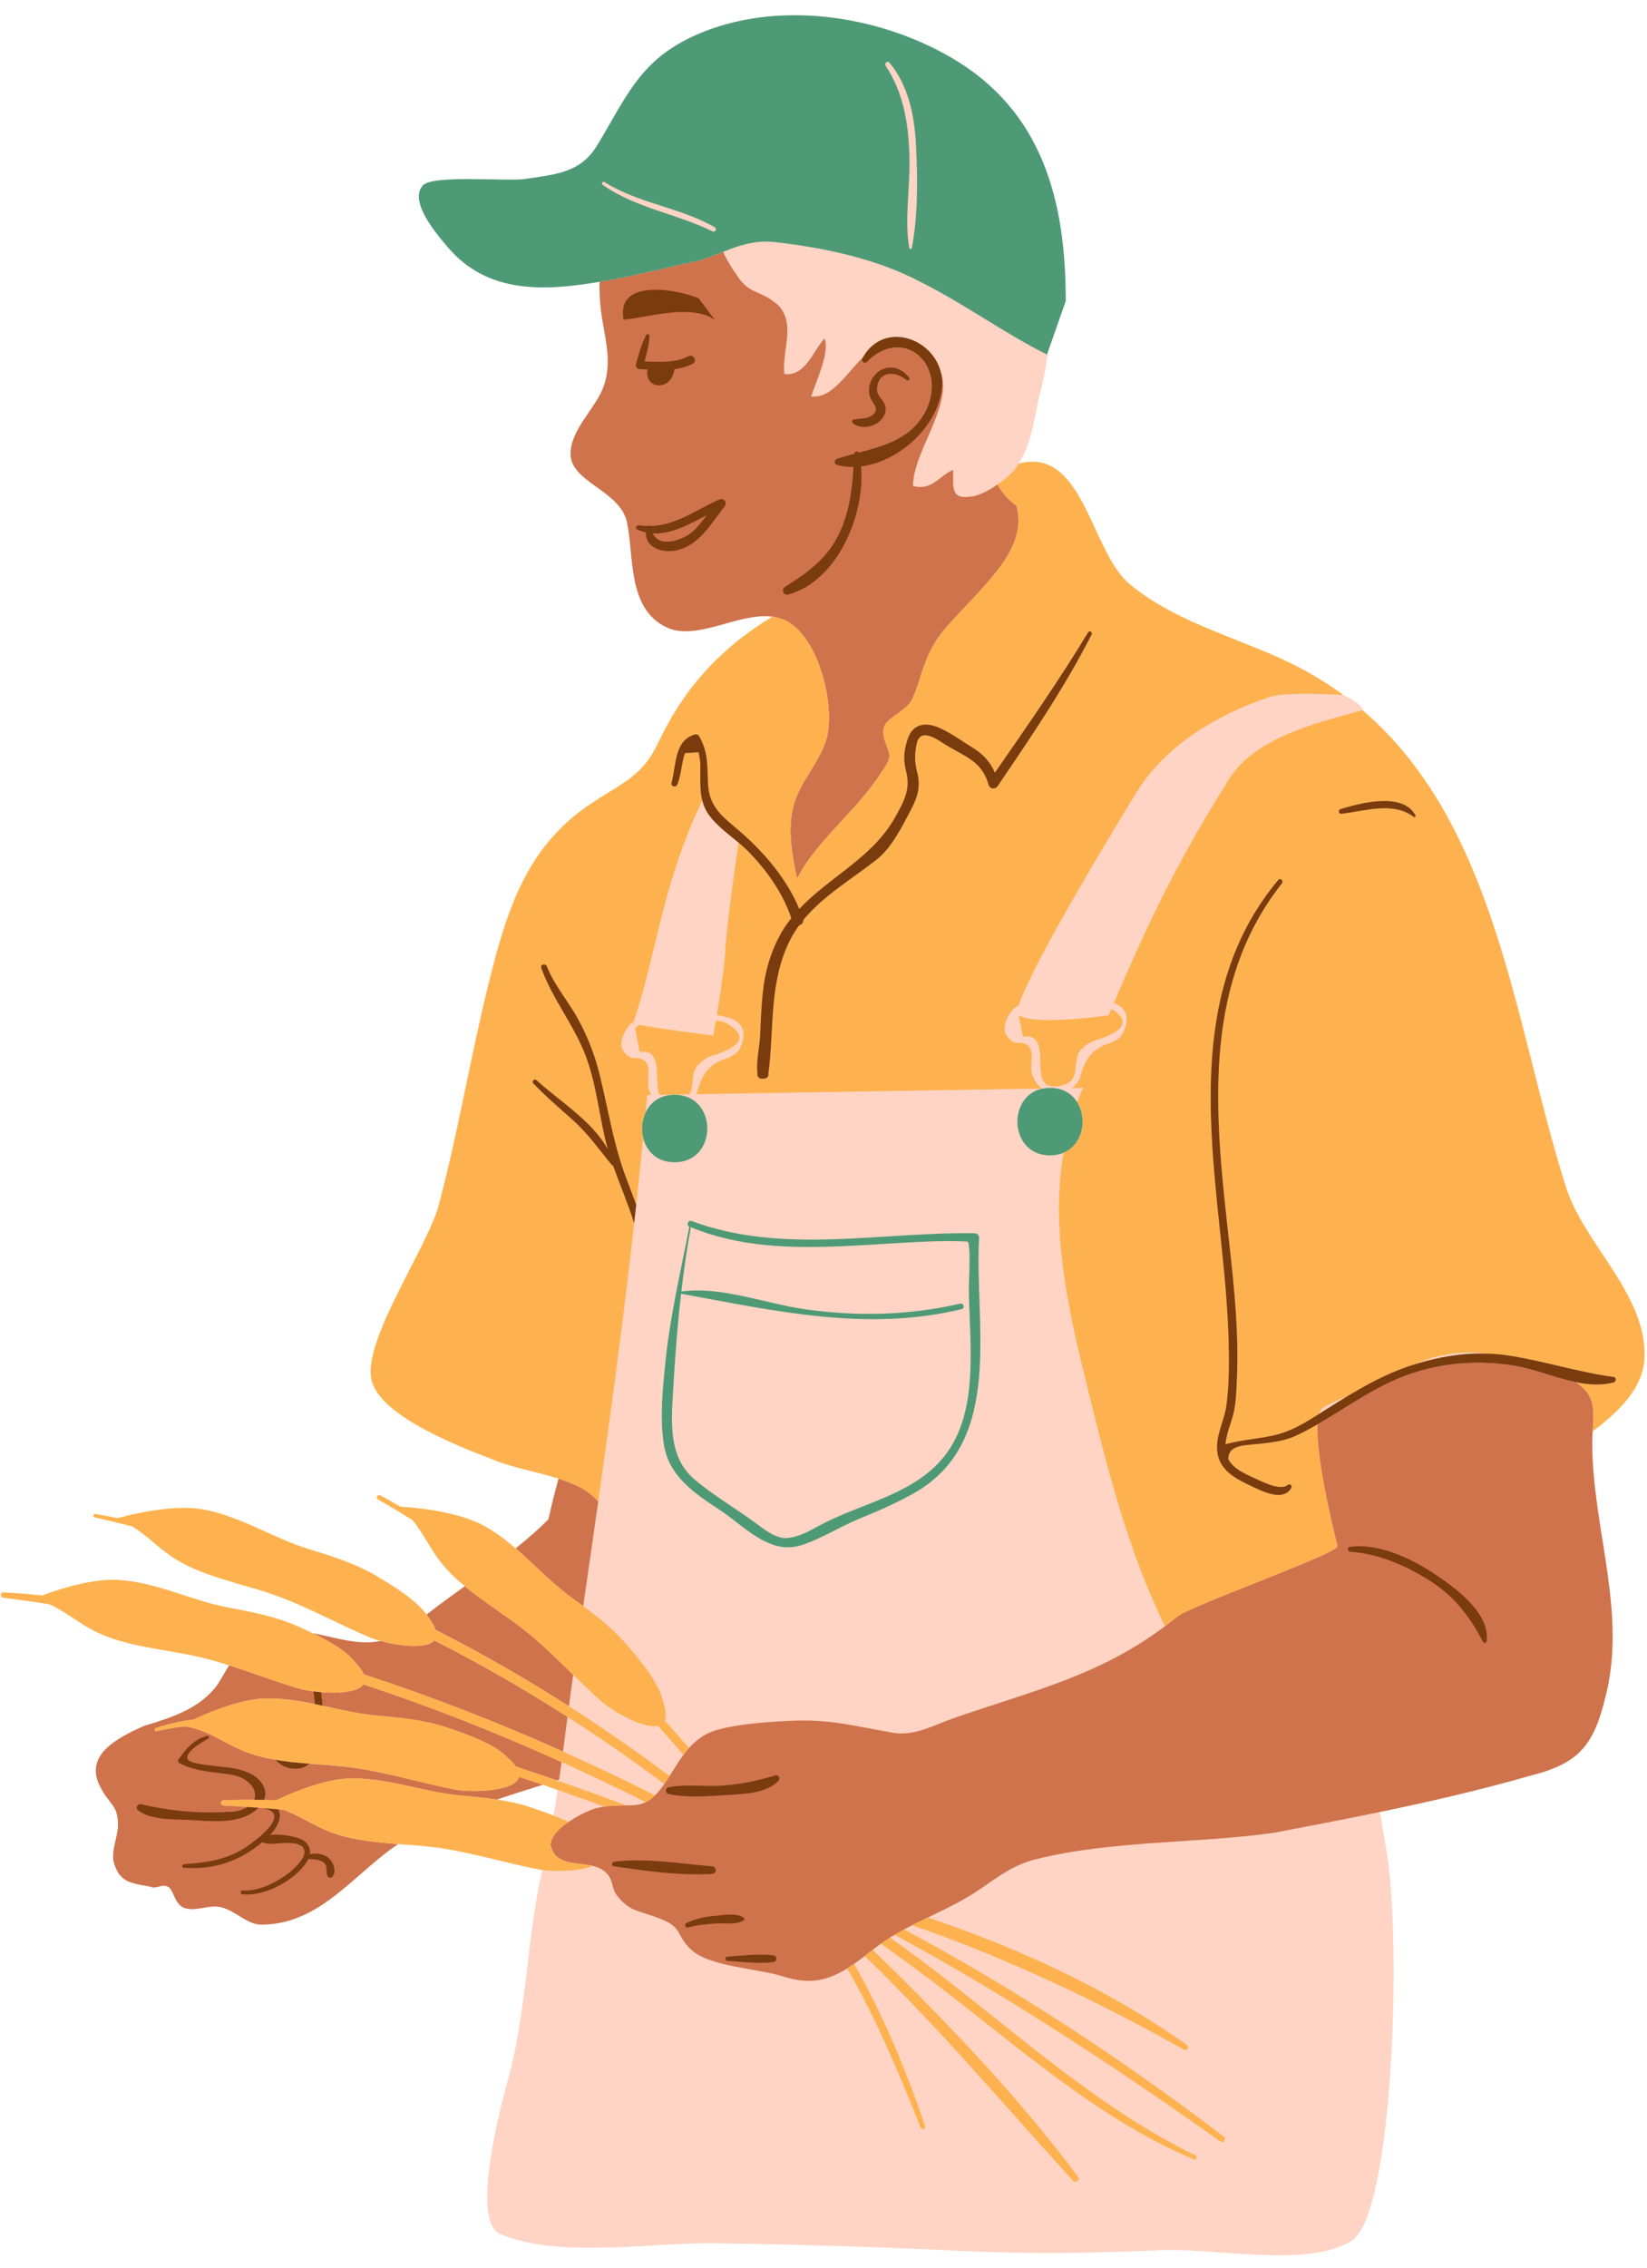 <?xml version="1.0" encoding="UTF-8"?><svg xmlns="http://www.w3.org/2000/svg" xmlns:xlink="http://www.w3.org/1999/xlink" height="506.3" preserveAspectRatio="xMidYMid meet" version="1.0" viewBox="-0.2 -3.4 367.8 506.3" width="367.8" zoomAndPan="magnify"><g id="change1_1"><path d="M357.387,276.668c-3.202-4.824-6.513-9.813-8.182-15.062c-2.749-8.646-5.011-17.577-7.405-27.03 c-7.445-29.396-15.145-59.792-37.932-79.236l-0.104-0.09v-0.054c0.097-0.027,0.202-0.056,0.298-0.083c0.001,0,0.001,0,0.002-0.001 c0-1.443-4.269-3.384-4.269-3.384s-0.004,0-0.005,0c-0.012-0.001-0.216-0.014-0.57-0.034c-2.902-2.101-5.994-4.026-9.205-5.716 c-4.503-2.368-9.439-4.331-14.214-6.229c-8.372-3.328-17.029-6.77-23.965-12.583c-3.226-2.703-5.504-7.626-7.707-12.387 c-3.374-7.291-6.862-14.829-13.794-14.829c-0.772,0-1.589,0.094-2.425,0.278c-0.119,0.026-0.234,0.058-0.35,0.089l-0.499,0.132 c0.085-0.126,0.177-0.249,0.258-0.377c2.865-4.518,3.457-10.083,4.495-14.751c0.903-3.251,1.583-6.667,2.001-10.163l-0.206,0.588 c-0.054-0.027-0.108-0.058-0.162-0.085c0.026-0.201,0.06-0.4,0.084-0.602l3.968-11.334c-0.01-27.145-7.872-43.813-25.49-54.045 c-10.417-6.049-22.753-9.38-34.736-9.38l0,0c-7.924,0-15.246,1.448-21.758,4.304c-10.556,4.628-14.307,11.146-19.057,19.399 c-0.979,1.701-1.991,3.46-3.119,5.306c-3.475,5.684-8.667,6.436-14.679,7.306l-1.604,0.235c-0.644,0.097-1.667,0.143-3.22,0.143 c-1.207,0-2.614-0.026-4.112-0.055c-1.699-0.032-3.515-0.066-5.287-0.066c-2.188,0-8.843,0-10.018,1.339 c-2.949,3.363,3.181,10.537,5.488,13.237l0.157,0.185c5.137,6.019,11.843,8.822,21.105,8.822c3.506,0,7.353-0.383,12.472-1.241 l0.357-0.06l-0.007,0.361c-0.039,1.925,0.032,3.783,0.21,5.521c0.173,1.69,0.469,3.354,0.755,4.964 c0.783,4.408,1.522,8.572-0.112,13.054c-0.711,1.95-2.034,3.88-3.313,5.746c-1.997,2.914-4.062,5.926-4.017,9.21 c0.042,2.998,2.787,4.974,5.694,7.065c3.022,2.175,6.147,4.423,6.914,8.11c0.383,1.846,0.582,3.895,0.792,6.065 c0.638,6.588,1.362,14.054,7.875,17.119c1.207,0.565,2.56,0.84,4.135,0.84c2.722,0,5.751-0.843,8.682-1.658 c3.016-0.839,6.134-1.707,9.026-1.707c0.581,0,1.145,0.035,1.676,0.105l0.835,0.109l-1.151,0.71 c-0.321,0.197-0.643,0.394-0.961,0.598c-10.86,6.936-18.467,15.539-23.94,27.073c-2.904,6.122-5.988,8.037-11.096,11.21 c-1.192,0.74-2.544,1.58-4.014,2.552c-14.165,9.359-18.632,23.397-22.638,39.436c-1.905,7.632-3.527,15.399-5.096,22.912 c-1.867,8.937-3.796,18.178-6.215,27.245c-0.915,3.43-3.52,8.518-6.278,13.904c-4.678,9.135-9.979,19.489-8.708,24.856 c1.847,7.801,19.039,14.491,26.38,17.349l0.97,0.378c2.639,1.033,5.469,1.747,8.206,2.437c1.979,0.499,4.026,1.015,6.016,1.652 l0.273,0.088l-0.076,0.277c-0.944,3.439-1.657,6.316-2.244,9.055l-0.019,0.087l-0.063,0.063c-2.098,2.1-4.502,4.229-7.35,6.512 l-0.194,0.155l-0.189-0.162c-2.613-2.247-4.911-3.877-7.232-5.132c-5.79-3.128-15.518-3.947-18.361-4.123l-0.07-0.005l-0.062-0.035 c-1.472-0.852-2.948-1.696-4.438-2.516c-0.041-0.022-0.079-0.034-0.115-0.034c-0.106,0-0.197,0.103-0.223,0.2 c-0.038,0.143,0.065,0.201,0.099,0.221c2.367,1.354,4.829,2.83,7.821,4.71c1.219,1.492,2.25,3.183,3.248,4.817 c0.911,1.494,1.854,3.039,2.938,4.431c1.408,1.808,3.185,3.593,5.432,5.456l0.299,0.247l-0.315,0.228 c-2.792,2.006-5.751,4.146-8.537,6.311l-0.245,0.19l-0.182-0.251c-2.474-3.409-7.691-6.503-11.144-8.551l-0.118-0.07 c-4.566-2.709-9.761-4.309-14.849-5.874c-3.43-1.056-6.703-2.535-9.867-3.965c-4.465-2.019-9.083-4.104-14.087-4.945 c-1.107-0.187-2.377-0.28-3.774-0.28c-5.807,0-12.292,1.59-14.811,2.273l-0.068,0.019l-0.069-0.014 c-1.64-0.323-3.282-0.636-4.956-0.927c-0.081,0-0.115,0.083-0.065,0.185c2.714,0.61,5.521,1.282,8.426,2.031 c1.745,1.049,3.353,2.388,4.907,3.682c1.345,1.12,2.736,2.278,4.212,3.246c4.556,2.987,10.128,4.601,15.517,6.16 c2.218,0.643,4.512,1.307,6.671,2.053c4.433,1.529,8.689,3.558,13.196,5.706c2.887,1.376,5.873,2.799,8.879,4.063 c0.564,0.217,1.268,0.441,2.037,0.65l-0.021,0.583c-1.039,0.204-2.094,0.304-3.225,0.304c-2.839,0-5.572-0.626-8.464-1.289 c-1.181-0.271-2.402-0.55-3.698-0.806c-1.088-0.521-2.131-0.991-3.057-1.409l-0.171-0.077c-4.836-2.183-10.172-3.192-15.411-4.184 c-3.525-0.667-6.942-1.771-10.246-2.84c-4.663-1.508-9.484-3.067-14.552-3.345c-0.323-0.019-0.654-0.026-0.992-0.026 c-5.457,0-12.181,2.182-15.704,3.482l-0.065,0.024l-0.069-0.007c-3.072-0.318-5.886-0.536-8.63-0.668 c-0.152,0-0.234,0.076-0.243,0.226c-0.008,0.141,0.07,0.361,0.318,0.391c3.276,0.387,6.625,0.854,10.315,1.449 c1.936,0.857,3.75,2.056,5.506,3.214c1.46,0.964,2.971,1.961,4.544,2.758c4.86,2.461,10.577,3.443,16.106,4.393 c2.276,0.392,4.63,0.796,6.86,1.296c2.085,0.468,4.338,1.094,7.092,1.969l0.364,0.116l-0.199,0.326 c-0.369,0.604-0.733,1.227-1.103,1.857c-0.481,0.82-0.972,1.657-1.51,2.517c-3.86,5.146-9.5,7.155-16.438,9.233 c-3.159,1.403-9.039,4.018-10.375,7.964c-0.555,1.637-0.311,3.43,0.729,5.338c0.684,1.366,1.368,2.247,1.971,3.024 c1.105,1.424,1.978,2.548,1.978,5.595c0,0.971-0.254,2.084-0.522,3.263c-0.467,2.047-0.951,4.165-0.146,5.782 c1.076,3.225,3.498,3.645,6.302,4.132c0.432,0.075,0.869,0.15,1.381,0.264c0.211,0.105,0.438,0.157,0.694,0.157 c0.34,0,0.688-0.087,1.058-0.18c0.388-0.098,0.79-0.197,1.203-0.197c0.351,0,0.666,0.071,0.962,0.22 c0.699,0.35,1.057,1.144,1.436,1.983c0.412,0.915,0.879,1.951,1.829,2.586c0.576,0.288,1.238,0.428,2.025,0.428 c0.822,0,1.696-0.15,2.541-0.297c0.851-0.147,1.73-0.3,2.566-0.3c0.476,0,0.898,0.048,1.278,0.144 c1.525,0.305,2.904,1.154,4.237,1.977c1.613,0.995,3.137,1.935,4.844,1.935c9.149-0.001,15.686-5.701,22.007-11.215 c2.686-2.342,5.462-4.764,8.408-6.725l0.086-0.057l1.292,0.097c2.292,0.171,4.663,0.348,6.919,0.631 c4.653,0.584,9.236,1.693,14.089,2.866c3.109,0.752,6.323,1.529,9.524,2.147c0.146,0.022,0.787,0.108,0.787,0.108l-0.065,0.284 c-0.096-0.011-0.209-0.018-0.301-0.03c-3.55,15.626-3.414,31.602-7.7,46.986c-1.298,4.66-8.547,31.32-1.665,34.269 c12.928,5.539,34.156,1.825,47.924,2.039c18.676,0.291,37.347,0.856,56.004,1.75c13.999,0.671,29.353,0.49,43.292-0.197 c11.996-0.591,32.917,4.057,42.82-2.037c9.328-5.741,11.185-65.61,8.038-85.859c-0.181-1.163-0.805-4.955-1.627-9.908 c-0.098,0.02-0.196,0.039-0.294,0.059c-0.001-0.003-0.001-0.007-0.002-0.01l-0.047-0.284l0.282-0.059 c12.915-2.672,23.431-5.201,33.101-7.965c10.708-2.677,14.173-6.143,16.853-16.858c3.234-11.861,1.333-23.878-0.506-35.499 c-1.132-7.153-2.303-14.55-2.294-21.906c0.001-0.763,0.049-1.599,0.102-2.459l0.009-0.138l0.11-0.083 c5.188-3.905,11.176-9.271,11.444-16.163C367.064,291.249,362.145,283.837,357.387,276.668z M124.702,393.548 c-0.016,0.109-0.03,0.219-0.046,0.328c-0.014,0.095-0.028,0.189-0.042,0.284c0.096,0.033,0.192,0.069,0.289,0.102l-0.044,0.302 L123.226,394L124.702,393.548z M118.432,400.369c-2.24-0.763-4.753-1.349-7.683-1.792l-0.052-0.581 c2.917-0.997,6.075-2.013,10.239-3.294l0.093-0.028l0.092,0.031c0.715,0.245,1.43,0.495,2.144,0.745l1.393,0.487l-0.037,0.246 c-0.003,0.019-0.006,0.039-0.009,0.058c-0.096-0.033-0.191-0.069-0.287-0.102c-0.287,1.904-0.59,3.802-0.918,5.693 c0.094,0.037,0.189,0.079,0.284,0.116l-0.051,0.297l-0.342-0.134C121.567,401.435,119.844,400.849,118.432,400.369z" fill="#FFD4C4"/></g><g id="change2_1"><path d="M65.41,389.962c-0.35,0.014-0.674-0.026-0.977-0.108C64.758,389.892,65.084,389.927,65.41,389.962z M71.551,374.323c0.116,0.943,0.227,1.953,0.31,3.01c3.97,0.862,7.94,1.819,12.053,2.195c5.312,0.485,10.728,0.974,15.81,2.704 c4.126,1.404,10.651,3.595,13.619,6.888c0.762,0.659,1.324,1.262,1.715,1.815c3.053,1.004,6.099,2.03,9.138,3.081 c0.153-0.047,0.306-0.094,0.459-0.14c0.19-1.323,0.377-2.645,0.556-3.97c-14.446-6.534-29.184-12.38-44.266-17.322 C79.69,374.338,75.358,374.622,71.551,374.323z M79.235,367.791c0.934,0.978,1.52,1.824,1.821,2.551 c15.145,4.938,29.958,10.712,44.471,17.224c0.341-2.586,0.674-5.168,1.009-7.742c-9.663-6.194-19.582-11.886-29.745-17.059 c-1.763,1.993-7.962,1.227-12.02,0.122c-5.122,1.006-9.993-0.783-15.2-1.768C73.16,362.838,77.239,365.097,79.235,367.791z M101.621,396.09c-8.064-1.554-15.889-4.043-23.604-5.011c-2.949-0.37-6.018-0.553-9.088-0.796c-0.174,0.14-0.337,0.291-0.53,0.41 c-2.27,1.405-5.416,0.756-7.106-1.293c-2.328-0.402-4.598-0.962-6.752-1.804c-4.598-1.799-8.615-5.058-13.539-5.662 c-2.086,0.248-4.162,0.592-6.22,1.078c-0.463,0.109-0.645-0.562-0.195-0.708c2.786-0.917,5.616-1.514,8.473-1.904 c4.8-2.242,10.869-4.466,15.54-4.658c3.933-0.162,7.725,0.439,11.498,1.216c-0.092-1.002-0.207-1.959-0.323-2.82 c-1.102-0.144-2.098-0.33-2.876-0.532c-5.432-1.599-10.709-3.621-15.949-5.285c-0.85,1.392-1.671,2.87-2.597,4.351 c-3.917,5.222-9.792,7.181-16.32,9.139c-5.875,2.611-13.709,6.528-9.792,13.709c1.958,3.917,3.917,3.917,3.917,8.486 c0,2.611-1.958,6.528-0.653,9.139c1.306,3.917,4.57,3.917,7.834,4.57c1.306,0.653,2.611-0.653,3.917,0s1.306,3.264,3.264,4.569 c2.611,1.306,5.875-0.653,8.486,0c3.264,0.653,5.875,3.917,9.14,3.917c13.165-0.001,20.703-11.414,30.581-17.989 c-5.286-0.401-10.615-0.9-15.382-2.764c-3.581-1.401-6.811-3.686-10.389-4.915c-0.337-0.029-0.676-0.054-1.013-0.081 c0.711,1.146,0.394,2.735-0.68,4.32c-0.489-0.057-0.998-0.1-1.518-0.131c0.268-0.324,0.521-0.657,0.738-1.006 c1.382-2.222-0.052-3.031-1.941-3.456c-0.32-0.024-0.638-0.054-0.957-0.077c-0.518,0.522-1.147,1.005-1.877,1.432 c-1.006,0.588-2.169,0.964-3.406,1.203c-1.219-0.532-2.438-1.109-3.66-1.635c0.337-0.012,0.673-0.015,1.012-0.033 c1.319-0.069,2.818-0.031,4.068-0.515c0.489-0.19,0.89-0.403,1.252-0.625c-1.759-0.118-3.518-0.239-5.283-0.336 c-0.73-0.04-0.733-1.102,0.001-1.135c2.276-0.102,4.554-0.139,6.834-0.131c0.868-1.899-0.818-4.085-3.276-5.1 c0.193-0.487,0.328-1.005,0.396-1.532c1.382,0.385,2.725,0.955,3.663,1.818c1.763,1.623,2.109,3.318,1.485,4.843 c0.905,0.017,1.81,0.035,2.716,0.067c4.853-2.298,11.108-4.63,15.897-4.827c8.687-0.356,16.685,2.997,25.315,3.785 c2.684,0.245,5.394,0.492,8.075,0.899c3.384-1.157,6.804-2.237,10.23-3.291c-1.768-0.605-3.541-1.193-5.314-1.782 C114.949,396.444,105.604,396.727,101.621,396.09z M355.371,318.53c0.001-0.76,0.049-1.588,0.102-2.441 c0.131-2.091,0.297-4.338-0.102-6.16c-0.46-2.096-1.838-3.626-3.664-4.815c-4.704-0.969-9.422-3.003-13.935-3.709 c-9.411-1.474-18.828-0.369-27.501,3.681c-5.694,2.659-10.828,6.332-16.244,9.445c-0.457,8.342,4.421,26.999,4.46,27.15 c0.409,1.611-32.735,13.258-35.819,15.786c-0.905,0.742-1.81,1.444-2.713,2.124c-14.807,11.145-29.528,14.371-47.46,20.621 c-4.266,1.487-8.493,3.965-13.245,3.158c-8.762-1.489-13.958-3.1-23.1-2.659c-4.904,0.237-11.227,0.681-15.948,1.945 c-2.884,0.772-4.9,2.271-6.556,4.136c-0.431,0.485-0.84,0.992-1.23,1.521c-1.089,1.474-2.058,3.092-3.096,4.721 c-0.364,0.571-0.735,1.143-1.125,1.71c-0.014,0.021-0.028,0.039-0.043,0.06c-0.74,1.071-1.426,1.901-2.082,2.546 c-0.709,0.697-1.385,1.18-2.058,1.51c-1.364,0.67-2.718,0.729-4.327,0.734c-1.397,0.004-2.986-0.031-4.94,0.263 c-0.651,0.098-1.342,0.232-2.08,0.416c-1.339,0.446-3.787,1.559-5.912,3.007c-2.151,1.465-3.97,3.274-3.969,5.084 c0.776,4.632,5.739,3.838,9.439,4.74c0.865,0.211,1.662,0.514,2.32,1.002c2.524,1.873,1.554,3.745,3.11,5.689 c2.983,3.727,5.036,3.196,10.016,5.265c4.646,1.93,3.097,3.576,6.468,6.728c4.112,3.845,15.066,4.194,20.616,5.99 c5.964,1.93,10.079,0.79,14.237-1.806c0.516-0.322,1.034-0.667,1.555-1.031c0.773-0.54,1.557-1.122,2.36-1.737 c0.582-0.446,1.178-0.909,1.786-1.386c0.147-0.115,0.29-0.227,0.439-0.343c0.457-0.357,0.92-0.698,1.388-1.03 c0.67-0.476,1.351-0.928,2.04-1.36c0.339-0.212,0.68-0.419,1.023-0.622c0.703-0.417,1.412-0.818,2.128-1.204 c0.593-0.32,1.19-0.631,1.789-0.936c1.157-0.588,2.324-1.155,3.495-1.717c2.949-1.415,5.917-2.81,8.778-4.498 c5.537-3.267,9.003-6.942,15.462-8.535c17.226-4.249,35.735-3.407,53.257-5.91c7.829-1.491,15.658-2.99,23.487-4.61 c11.037-2.283,22.075-4.814,33.112-7.968c10.781-2.695,14.374-6.289,17.069-17.07C363.397,356.812,355.349,337.876,355.371,318.53z M127.216,98.013c0.087,6.271,11.122,8.057,12.613,15.232c1.579,7.601,0.052,19.263,8.833,23.394 c6.74,3.156,16.088-3.381,23.607-2.394c0.937,0.123,1.848,0.356,2.72,0.746c7.62,3.411,11.536,19.326,9.334,26.679 c-1.629,5.439-5.98,9.409-7.362,14.959c-1.313,5.274-0.267,10.862,0.807,16.108c3.945-7.549,11.021-13.364,16.176-19.985 c0.898-1.154,1.777-2.331,2.561-3.566c0.691-1.087,2.221-2.964,1.878-4.341c-0.433-1.738-1.582-3.65-1.293-5.497 c0.253-1.622,2.105-2.658,3.33-3.58c1.252-0.942,2.526-1.814,3.176-3.285c0.609-1.381,1.123-2.786,1.556-4.231 c1.293-4.304,2.774-7.942,5.731-11.359c2.681-3.1,5.609-5.973,8.328-9.038c2.794-3.15,5.749-6.603,7.207-10.621 c1-2.754,1.072-5.288,0.326-7.764c-1.06-0.819-2.062-1.726-2.927-2.825c-0.116-0.147-0.228-0.295-0.338-0.444 c-0.35-0.477-0.657-0.961-0.941-1.449c-2.053,1.42-4.488,2.711-6.282,2.711c-4.189,0.598-3.591-2.394-3.591-5.985 c-2.992,1.197-4.788,4.788-8.977,3.591c0.001-7.706,8.992-17.983,6.181-25.556c0.285,1.055,0.411,2.185,0.329,3.376 c-0.221,3.227-1.665,6.452-3.852,9.264c0.228-1.034,0.172-2.093-0.23-3.088c0.266-0.467,0.519-0.952,0.742-1.478 c4.205-9.899-5.467-18.274-13.478-10.182c-0.535,0.54-1.38-0.146-1.03-0.794c0.046-0.086,0.098-0.161,0.145-0.244 c-3.891,3.856-6.994,9.281-11.547,8.712c1.197-3.591,4.189-9.933,2.992-12.925c-2.394,2.394-4.189,8.533-8.977,7.935 c-0.598-5.386,2.693-11.278-1.496-15.467c-4.189-3.591-6.284-2.043-9.276-6.831c-1.006-1.341-2.009-3.066-2.922-4.974 c-1.724,0.677-3.493,1.394-5.456,1.982c-5.984,1.197-12.567,2.992-19.15,4.189c-0.987,0.179-1.978,0.354-2.97,0.52 c-0.038,1.902,0.029,3.771,0.212,5.558c0.638,6.218,2.871,11.819,0.659,17.884C132.77,87.866,127.139,92.477,127.216,98.013z M130.04,355.094c1.128-7.789,2.25-15.565,3.35-23.337c-0.984-1.144-2.293-2.214-4.076-3.213c-1.559-0.763-3.163-1.368-4.789-1.89 c-0.811,2.954-1.581,5.961-2.247,9.072c-2.29,2.29-4.759,4.431-7.326,6.489c4.194,3.605,7.978,7.71,12.546,11.021 C128.345,353.85,129.194,354.469,130.04,355.094z M97.085,360.413c10.208,5.164,20.143,10.878,29.762,17.033 c0.269-2.031,0.542-4.056,0.833-6.066c0.045-0.313,0.091-0.625,0.136-0.938c-3.722-3.631-7.367-7.239-11.29-10.291 c-4.107-3.195-8.822-6.087-12.925-9.488c-2.898,2.082-5.776,4.165-8.545,6.319c0.202,0.279,0.392,0.559,0.557,0.842 C96.38,358.833,96.848,359.686,97.085,360.413z" fill="#CF734C"/></g><g id="change3_1"><path d="M161.268,52.817c3.533-1.388,6.877-2.609,11.301-2.207c10.772,1.197,22.741,3.591,32.915,8.977 c9.575,4.787,18.552,11.37,28.127,16.158l0.206-0.588l3.984-11.383c0-22.344-5.136-42.448-25.64-54.355 c-16.535-9.602-39.088-12.843-56.766-5.092c-12.8,5.612-15.62,13.877-22.311,24.823c-3.695,6.045-9.236,6.371-16.072,7.402 c-3.87,0.583-20.644-1.02-22.818,1.459c-3.19,3.638,3.343,11.119,5.643,13.814c8.891,10.419,21.494,9.755,33.855,7.683 c0.992-0.166,1.983-0.341,2.97-0.52c6.583-1.197,13.166-2.992,19.15-4.189C157.775,54.21,159.543,53.494,161.268,52.817z M198.412,10.573c4.31,5.152,5.631,12.033,5.952,18.598c0.364,7.44,0.447,15.445-0.936,22.786c-0.053,0.281-0.521,0.286-0.57,0 c-1.115-6.48,0.182-13.266,0.045-19.82c-0.156-7.472-1.157-14.554-5.345-20.905C197.221,10.72,198.014,10.098,198.412,10.573z M134.414,37.874c-0.381-0.269-0.035-0.892,0.371-0.635c7.629,4.819,16.889,5.618,24.629,10.099 c0.585,0.338,0.071,1.192-0.524,0.897C150.921,44.288,141.76,43.06,134.414,37.874z M150.458,256.035 c-3.956,0-6.302-2.497-7.037-5.458c-0.464-1.866-0.283-3.913,0.532-5.639c1.069-2.265,3.235-3.975,6.506-3.975 C160.178,240.963,160.178,256.035,150.458,256.035z M237.295,253.918c-0.871,0.364-1.869,0.577-3.006,0.577 c-9.72,0-9.72-15.072,0-15.072c2.881,0,4.902,1.329,6.075,3.193C242.685,246.304,241.663,252.092,237.295,253.918z M218.445,272.854 c0.03-0.54-0.469-0.972-0.98-0.98c-20.994-0.331-43,4.838-63.247-2.744c-0.719-0.271-1.23,0.94-0.524,1.24 c0.015,0.006,0.031,0.012,0.046,0.018c-1.943,10.127-4.321,20.026-5.352,30.33c-0.595,5.941-1.252,12.24-0.358,18.186 c1.073,7.132,6.764,10.974,12.429,14.681c5.456,3.57,11.084,10.144,18.174,7.953c4.44-1.372,8.595-4.109,12.916-5.879 c4.28-1.753,8.521-3.575,12.54-5.875C224.223,318.257,217.369,292.143,218.445,272.854z M209.743,322.762 c-7.083,7.802-18.247,9.57-27.117,14.436c-2.209,1.212-4.502,2.501-7.059,2.704c-2.634,0.209-5.334-2.144-7.316-3.568 c-4.353-3.129-9.041-5.919-13.167-9.343c-6.075-5.04-5.37-12.722-4.973-19.845c0.398-7.137,0.95-14.492,1.786-21.778 c0.011,0.003,0.012,0.013,0.024,0.015c20.879,3.804,41.54,8.565,62.643,3.424c0.792-0.193,0.456-1.4-0.336-1.218 c-11.439,2.634-22.938,2.889-34.538,1.267c-8.88-1.241-18.704-5.182-27.699-3.991c-0.016,0.002-0.026,0.016-0.04,0.021 c0.565-4.85,1.261-9.664,2.133-14.361c10.819,4.48,22.368,4.726,33.93,4.235c6.433-0.274,12.851-0.805,19.286-1.05 c2.834-0.108,5.667-0.122,8.5,0.014c0.899,0.043,0.346,9.359,0.354,10.398C216.25,296.599,218.857,312.723,209.743,322.762z" fill="#4F9A76"/></g><g id="change4_1"><path d="M235.696,239.078c-5.911,0.503-1.853-7.92-4.94-10.662c-0.655-0.582-1.77-0.483-2.562-0.478 c-0.289-1.556-0.579-3.112-0.868-4.668c4.028,2.323,20.049-0.043,20.049-0.043c0.205-0.486,0.402-0.945,0.605-1.423 c0.383,0.211,0.755,0.447,1.107,0.736c4.466,3.607-3.135,5.781-4.461,6.199c-1.353,0.426-2.312,1.085-3.303,2.072 C238.709,233.415,242.033,238.539,235.696,239.078z M367.036,299.699c-0.264,6.798-5.806,12.057-11.563,16.39 c0.131-2.091,0.297-4.338-0.102-6.16c-0.46-2.096-1.838-3.626-3.664-4.815c2.844,0.586,5.682,0.782,8.468,0.061 c0.564-0.146,0.642-1.13,0-1.218c-8.035-1.096-15.654-3.607-23.65-4.822c-1.464-0.223-2.921-0.335-4.375-0.392 c-5.456-0.705-11.211,0.057-16.169,2.311c-0.505,0.156-1.011,0.303-1.513,0.472c-4.913,1.652-9.519,4.144-13.967,6.837 c-1.775,0.68-3.518,1.426-5.175,2.392c-0.417,0.244-0.72,0.74-0.933,1.425c-3.252,2.067-6.356,3.97-10.247,4.83 c-3.562,0.788-7.141,0.978-10.675,1.945c0.182-2.235,1.238-4.651,1.754-6.706c0.594-2.369,0.648-4.866,0.771-7.29 c0.616-12.223-0.992-24.504-2.318-36.63c-2.821-25.799-4.674-52.919,12.391-74.531c0.443-0.562-0.329-1.369-0.804-0.802 c-19.824,23.675-15.479,54.64-12.536,83.112c0.788,7.621,1.418,15.255,1.494,22.92c0.037,3.787-0.05,7.65-0.576,11.404 c-0.41,2.925-1.901,5.692-2.057,8.656c-0.273,5.175,3.395,7.213,7.598,9.209c2.379,1.129,7.209,3.626,8.981,0.405 c0.3-0.545-0.38-1.02-0.828-0.639c-1.608,1.368-5.762-0.802-7.178-1.433c-2.298-1.023-4.879-2.141-6.064-4.328 c0.012-3.301,3.693-3.055,7.254-3.455c2.627-0.294,5.399-0.624,7.818-1.755c1.659-0.776,3.268-1.647,4.856-2.561 c-0.457,8.342,4.421,26.999,4.46,27.15c0.409,1.611-32.735,13.258-35.819,15.786c-0.905,0.742-1.81,1.444-2.713,2.124 c-8.653-17.607-13.293-36.895-18.088-56.452c-3.884-15.841-7.359-32.921-4.572-49.221c4.368-1.826,5.39-7.614,3.068-11.302 c0.409-1.069,0.844-2.134,1.324-3.192l-2.553,0.042c0.893-0.594,1.604-1.439,1.914-2.58c0.984-3.625,2.56-6.162,6.303-7.355 c1.155-0.368,2.678-1.173,3.236-2.353c1.797-3.807,0.421-5.734-2.045-6.698c8.351-19.587,14.537-32.102,25.7-49.931 c5.872-9.545,20.458-12.786,29.82-15.436c30.054,25.644,33.955,70.318,45.428,106.403 C353.619,274.502,367.589,285.447,367.036,299.699z M315.903,178.6c-2.841-5.307-12.313-2.751-16.741-1.414 c-0.564,0.171-0.485,1.136,0.145,1.068c5.383-0.582,11.4-2.837,16.235,0.707C315.769,179.128,316.018,178.815,315.903,178.6z M159.053,232.171c1.326-0.418,8.927-2.592,4.461-6.199c-0.968-0.795-2.052-1.293-3.252-1.495c-0.194-0.035-0.391-0.059-0.586-0.09 c-0.334,2.012-0.573,3.365-0.573,3.365s-11.553-1.444-16.525-2.39c-0.32,0.222-0.635,0.459-0.939,0.727 c0.327,1.761,0.655,3.521,0.982,5.281c0.792-0.005,1.907-0.104,2.562,0.478c2.17,1.928,0.813,6.659,1.867,9.127l6.667-0.109 c1.241-1.865,0.24-4.836,2.034-6.623C156.741,233.256,157.7,232.597,159.053,232.171z M230.196,235.956 c-0.506-2.384,1.44-6.654-3.072-6.594c-1.12,0.015-1.508-0.488-2.23-1.198c-1.723-1.694-0.1-5.21,1.371-6.453 c0.354-0.299,0.717-0.557,1.084-0.795c2.963-9.535,24.591-44.783,26.559-47.918c6.246-9.952,17.618-16.935,29.542-20.863 c3.741-1.232,16.244-0.414,16.341-0.407c-2.973-2.181-6.174-4.195-9.635-6.016c-12.363-6.502-27.255-9.666-38.126-18.777 c-8.607-7.214-10.172-30.088-24.182-27.001c-0.18,0.04-0.351,0.091-0.527,0.137c-0.441,0.695-0.932,1.368-1.49,2.006 c-0.719,0.719-1.922,1.725-3.293,2.675c0.284,0.488,0.591,0.973,0.941,1.449c0.11,0.149,0.222,0.297,0.338,0.444 c0.865,1.099,1.867,2.006,2.927,2.825c0.746,2.476,0.674,5.01-0.326,7.764c-1.458,4.018-4.413,7.471-7.207,10.621 c-2.719,3.065-5.647,5.938-8.328,9.038c-2.957,3.417-4.438,7.055-5.731,11.359c-0.433,1.445-0.947,2.85-1.556,4.231 c-0.65,1.471-1.924,2.343-3.176,3.285c-1.225,0.922-3.077,1.958-3.33,3.58c-0.289,1.847,0.86,3.759,1.293,5.497 c0.343,1.377-1.187,3.254-1.878,4.341c-0.784,1.235-1.663,2.412-2.561,3.566c-5.155,6.621-12.231,12.436-16.176,19.985 c-1.074-5.246-2.12-10.834-0.807-16.108c1.382-5.55,5.733-9.52,7.362-14.959c2.202-7.353-1.714-23.268-9.334-26.679 c-0.872-0.39-1.782-0.623-2.72-0.746c-0.467,0.288-0.936,0.571-1.4,0.867c-11.198,7.152-18.636,15.789-24.049,27.197 c-3.553,7.489-7.377,8.599-15.005,13.64c-14.36,9.489-18.78,23.663-22.763,39.614c-4.175,16.721-6.862,33.477-11.31,50.152 c-2.448,9.178-17.047,30.213-14.988,38.907c1.967,8.306,20.361,15.131,27.532,17.937c4.557,1.784,9.49,2.572,14.239,4.095 c1.625,0.521,3.229,1.127,4.789,1.89c1.783,0.999,3.092,2.069,4.076,3.213c2.93-20.692,5.7-41.35,8.028-62.119 c-1.427-4.52-3.321-8.942-4.736-12.896c-0.08,0.018-0.164,0.012-0.228-0.066c-2.843-3.434-5.327-7.001-8.668-10.002 c-3.014-2.706-6.096-5.307-8.893-8.243c-0.457-0.479,0.237-1.167,0.723-0.723c5.083,4.646,12.442,9.078,15.907,15.399 c-1.872-6.762-2.385-13.888-4.812-20.503c-2.607-7.105-7.517-12.876-10.043-19.937c-0.288-0.807,0.958-1.117,1.263-0.349 c1.742,4.365,4.795,7.748,7.01,11.828c1.964,3.616,3.561,7.584,4.58,11.575c2.03,7.948,3.164,15.919,6.041,23.629 c0.667,1.787,1.498,3.887,2.319,6.156c0.542-4.969,1.054-9.945,1.539-14.93c-0.464-1.866-0.283-3.913,0.532-5.639 c0.121-1.306,0.246-2.61,0.363-3.918l0.897-0.015c-0.269-0.51-0.47-1.056-0.589-1.617c-0.506-2.384,1.44-6.654-3.072-6.594 c-1.12,0.015-1.508-0.488-2.23-1.198c-1.723-1.694-0.1-5.21,1.371-6.453c0.191-0.161,0.385-0.307,0.579-0.45 c5.145-14.785,6.214-30.438,15.359-49.386c-0.55-2.116-0.435-4.337-0.443-6.768c0.064-1.357-0.067-2.701-0.392-4.029 c-1.01,0.066-2.021,0.133-3.031,0.199c-0.228,0.681-0.409,1.374-0.543,2.08c-0.31,1.663-0.538,3.302-1.133,4.892 c-0.305,0.815-1.566,0.503-1.327-0.366c1.075-3.879,0.532-9.431,5.231-10.788c0.354-0.102,0.751,0.062,0.934,0.38 c2.066,3.588,1.802,6.58,1.988,10.591c0.256,5.524,3.528,7.537,7.341,10.863c5.305,4.629,10.299,10.504,13.038,17.116 c6.812-7.239,16.318-11.403,21.357-20.387c1.947-3.473,3.536-6.269,2.503-10.289c-0.469-1.826-0.586-3.534-0.172-5.39 c0.587-2.634,1.441-4.883,4.385-5.081c3.083-0.208,7.923,3.509,10.397,4.997c2.536,1.526,4.159,3.283,5.212,5.737 c7.132-10.301,14.32-20.592,20.811-31.314c0.311-0.514,1.07-0.062,0.8,0.466c-6.054,11.89-13.5,22.82-20.983,33.842 c-0.527,0.776-1.767,0.711-2.036-0.266c-1.448-5.256-5.259-6.317-9.449-8.847c-1.499-0.905-5.728-4.266-6.591-0.394 c-0.513,2.303-0.472,4.308,0.121,6.545c0.798,3.009,0.073,5.426-1.361,8.148c-1.98,3.759-4.307,8.538-7.741,11.246 c-5.432,4.283-11.907,8.048-16.362,13.474c0.066,0.617-0.382,1.05-0.914,1.182c-0.784,1.071-1.497,2.198-2.1,3.413 c-4.688,9.453-3.434,19.525-4.764,29.655c0,0.001,0,0.003,0.001,0.004c0.112,0.851-0.56,1.232-1.232,1.159 c-0.672,0.073-1.344-0.307-1.232-1.159c0-0.002,0-0.003,0.001-0.005c-0.347-2.657,0.513-6.034,0.615-8.75 c0.132-3.52,0.29-7.02,0.729-10.517c0.612-4.884,2.402-10.133,5.283-14.173c0.3-0.421,0.621-0.819,0.939-1.219 c-1.861-5.586-5.54-10.763-9.625-14.915c-0.668-0.678-1.397-1.322-2.15-1.952c-0.921,6.155-2.352,16.265-2.939,23.315 c0,2.904-1.127,10.313-1.923,15.185c4.103,0.511,7.607,2.198,5.142,7.422c-0.558,1.18-2.081,1.985-3.236,2.353 c-3.743,1.193-5.319,3.73-6.303,7.355c-0.051,0.188-0.138,0.35-0.209,0.523l77.258-1.266 C231.333,238.729,230.501,237.392,230.196,235.956z M196.205,433.276c-0.5-0.49-1.011-0.97-1.513-1.458 c-0.609,0.476-1.204,0.94-1.786,1.386c0.183,0.177,0.37,0.351,0.554,0.529c16.255,15.765,30.774,32.978,46.009,49.683 c0.538,0.59,1.602-0.209,1.117-0.862C227.445,464.866,211.918,448.68,196.205,433.276z M124.197,394.016 c-3.039-1.051-6.085-2.078-9.138-3.081c-0.391-0.553-0.953-1.156-1.715-1.815c-2.968-3.293-9.493-5.484-13.619-6.888 c-5.082-1.73-10.498-2.219-15.81-2.704c-4.114-0.376-8.084-1.333-12.053-2.195c-0.588-0.128-1.175-0.252-1.763-0.374 c-3.773-0.777-7.565-1.378-11.498-1.216c-4.671,0.191-10.74,2.415-15.54,4.658c-2.857,0.389-5.687,0.987-8.473,1.904 c-0.45,0.146-0.268,0.817,0.195,0.708c2.059-0.487,4.134-0.83,6.22-1.078c4.924,0.604,8.94,3.863,13.539,5.662 c2.154,0.843,4.425,1.402,6.752,1.804c1.037,0.179,2.084,0.328,3.139,0.453c0.325,0.039,0.651,0.073,0.977,0.108 c1.169,0.124,2.344,0.229,3.519,0.321c3.071,0.243,6.14,0.426,9.088,0.796c7.715,0.968,15.54,3.457,23.604,5.011 c3.983,0.637,13.328,0.354,14.089-2.883c1.773,0.589,3.546,1.177,5.314,1.782c1.102,0.377,2.2,0.767,3.3,1.15 c3.483,1.213,6.958,2.449,10.421,3.718c1.954-0.294,3.543-0.259,4.94-0.263c-5-1.87-10.024-3.684-15.071-5.434 C124.475,394.112,124.336,394.064,124.197,394.016z M201.71,427.259c-0.716,0.386-1.426,0.787-2.128,1.204 c25.247,13.633,49.197,29.507,72.795,46.151c0.701,0.495,1.318-0.632,0.662-1.132C250.429,456.261,226.681,440.649,201.71,427.259z M190.545,434.941c-0.521,0.364-1.039,0.709-1.555,1.031c6.53,11.285,11.564,23.389,16.372,35.488 c0.245,0.617,1.237,0.376,1.017-0.28C202.171,458.631,197.042,446.46,190.545,434.941z M203.5,426.323 c20.978,7.306,41.112,16.78,60.714,27.795c0.704,0.396,1.257-0.61,0.621-1.063c-17.286-12.311-37.238-21.512-57.84-28.449 C205.824,425.168,204.657,425.735,203.5,426.323z M266.812,477.727c-21.097-10.226-39.43-26.823-57.91-41.005 c-3.412-2.619-6.867-5.148-10.343-7.637c-0.689,0.432-1.37,0.883-2.04,1.36c4.255,3.026,8.477,6.117,12.656,9.307 c18.053,13.778,36.103,30.019,57.267,38.851C266.944,478.813,267.297,477.962,266.812,477.727z M122.784,408.364 c0-1.81,1.819-3.619,3.969-5.084c-1.09-0.529-2.226-1.009-3.347-1.447c-1.748-0.684-3.456-1.264-4.878-1.747 c-2.514-0.856-5.11-1.407-7.735-1.805c-2.681-0.407-5.391-0.654-8.075-0.899c-8.63-0.788-16.628-4.141-25.315-3.785 c-4.789,0.197-11.043,2.528-15.897,4.827c-0.905-0.032-1.811-0.05-2.716-0.067c-0.756-0.014-1.512-0.026-2.268-0.029 c-2.28-0.008-4.558,0.029-6.834,0.131c-0.734,0.033-0.731,1.095-0.001,1.135c1.765,0.097,3.524,0.218,5.283,0.336 c0.87,0.058,1.742,0.11,2.611,0.173c0.32,0.023,0.638,0.053,0.957,0.077c1.135,0.085,2.268,0.18,3.401,0.273 c0.338,0.028,0.676,0.053,1.013,0.081c3.579,1.229,6.808,3.514,10.389,4.915c4.767,1.864,10.096,2.363,15.382,2.764 c2.738,0.207,5.464,0.389,8.094,0.719c7.715,0.968,15.54,3.457,23.604,5.011c0.148,0.024,0.306,0.046,0.468,0.067 c2.999,0.389,8.282,0.306,11.33-0.906C128.523,412.202,123.56,412.996,122.784,408.364z M147.898,376.519 c-0.869-4.347-5.359-9.564-8.189-12.88c-2.802-3.282-6.2-5.984-9.669-8.545c-0.846-0.625-1.695-1.244-2.542-1.858 c-4.567-3.312-8.352-7.417-12.546-11.021c-2.249-1.933-4.614-3.725-7.285-5.168c-4.861-2.627-12.85-3.81-18.485-4.159 c-1.474-0.852-2.952-1.698-4.444-2.518c-0.596-0.329-1.124,0.572-0.533,0.91c2.608,1.493,5.182,3.05,7.738,4.639 c2.315,2.835,3.895,6.309,6.18,9.243c1.577,2.025,3.454,3.824,5.478,5.502c4.103,3.402,8.818,6.294,12.925,9.488 c3.923,3.051,7.568,6.659,11.29,10.291c2.102,2.051,4.227,4.108,6.442,6.077c2.717,2.264,9.339,6.026,12.487,5.308 c1.925,2.134,3.822,4.291,5.671,6.486c0.391-0.529,0.799-1.036,1.23-1.521c-1.768-2.081-3.569-4.134-5.404-6.155 C148.601,379.783,148.545,378.459,147.898,376.519z M126.847,377.446c-9.619-6.155-19.554-11.869-29.762-17.033 c-0.237-0.727-0.705-1.581-1.473-2.589c-0.164-0.283-0.354-0.563-0.557-0.842c-2.539-3.499-7.879-6.644-11.351-8.704 c-4.616-2.739-9.815-4.334-14.914-5.903c-8.283-2.549-15.418-7.478-23.993-8.919c-5.407-0.909-13.271,0.523-18.713,2 c-1.642-0.324-3.286-0.636-4.935-0.926c-0.498-0.087-0.72,0.657-0.211,0.771c2.793,0.628,5.572,1.295,8.338,1.995 c3.229,1.94,5.908,4.823,9.109,6.922c6.498,4.26,14.911,5.71,22.255,8.245c7.35,2.536,14.495,6.584,22.065,9.766 c0.576,0.221,1.283,0.446,2.066,0.659c4.058,1.104,10.257,1.87,12.02-0.122c10.163,5.173,20.082,10.865,29.745,17.059 c5.175,3.317,10.283,6.762,15.311,10.36c2.119,1.516,4.218,3.06,6.305,4.619c0.014-0.021,0.028-0.039,0.043-0.06 c0.39-0.567,0.761-1.139,1.125-1.71c-1.69-1.259-3.379-2.519-5.088-3.753C138.564,385.185,132.765,381.233,126.847,377.446z M125.527,387.566c-14.513-6.512-29.326-12.286-44.471-17.224c-0.302-0.728-0.888-1.573-1.821-2.551 c-1.996-2.694-6.076-4.953-9.665-6.671c-1.157-0.554-2.264-1.052-3.233-1.489c-4.893-2.208-10.237-3.213-15.479-4.205 c-8.515-1.611-16.155-5.714-24.837-6.19c-4.953-0.273-11.694,1.583-16.817,3.475c-2.871-0.297-5.745-0.53-8.62-0.668 c-0.799-0.041-0.758,1.123-0.001,1.213c3.421,0.405,6.83,0.886,10.229,1.425c3.515,1.557,6.55,4.199,10.036,5.965 c6.932,3.51,15.454,4.013,23.035,5.714c2.355,0.528,4.708,1.212,7.067,1.962c5.24,1.665,10.517,3.686,15.949,5.285 c0.778,0.202,1.774,0.388,2.876,0.532c0.569,0.074,1.165,0.136,1.776,0.184c3.807,0.299,8.139,0.015,9.394-1.739 c15.082,4.942,29.821,10.787,44.266,17.322c6.321,2.859,12.586,5.852,18.8,8.954c0.673-0.331,1.349-0.813,2.058-1.51 c-0.268-0.136-0.531-0.278-0.8-0.413C138.752,393.66,132.167,390.545,125.527,387.566z" fill="#FEB24F"/></g><g id="change5_1"><path d="M42.275,402.841c-3.31-0.186-9.043,0.101-11.716-2.245c-0.604-0.53,0.043-1.428,0.739-1.269 c6.075,1.391,12.092,2.068,18.354,1.742c1.319-0.069,2.818-0.031,4.068-0.515c0.489-0.19,0.89-0.403,1.252-0.625 c0.87,0.058,1.742,0.11,2.611,0.173c-0.518,0.522-1.147,1.005-1.877,1.432C52.029,403.684,46.289,403.066,42.275,402.841z M39.9,390.188c3.721,1.905,7.642,1.887,11.691,2.56c3.284,0.545,5.986,3.276,4.933,5.579c0.756,0.003,1.512,0.015,2.268,0.029 c0.624-1.524,0.279-3.219-1.485-4.843c-1.712-1.576-4.77-2.197-6.964-2.441c-2.386-0.265-4.764-0.452-7.111-0.982 c-4.477-1.013,1.618-4.677,3.052-5.401c0.355-0.18,0.104-0.728-0.265-0.629c-2.918,0.78-4.613,2.844-6.357,5.219 C39.456,389.56,39.602,390.035,39.9,390.188z M68.399,390.693c0.192-0.119,0.356-0.27,0.53-0.41 c-1.175-0.093-2.35-0.197-3.519-0.321c-0.35,0.014-0.674-0.026-0.977-0.108c-1.055-0.125-2.103-0.274-3.139-0.453 C62.983,391.449,66.129,392.098,68.399,390.693z M71.862,377.333c-0.083-1.056-0.195-2.067-0.31-3.01 c-0.611-0.048-1.208-0.11-1.776-0.184c0.116,0.862,0.231,1.818,0.323,2.82C70.687,377.081,71.274,377.205,71.862,377.333z M73.082,411.238c-0.618-0.479-1.362-0.737-2.132-0.837c-0.42-0.055-0.831-0.07-1.255-0.047c-0.268,0.014-0.485,0.077-0.694,0.157 c0.208-1.386-0.469-2.686-1.915-3.346c-1.525-0.696-4.679-1.264-6.974-0.988c1.956-2.002,2.752-4.237,1.83-5.725 c-1.133-0.094-2.266-0.188-3.401-0.273c1.89,0.425,3.324,1.234,1.941,3.456c-1.104,1.775-2.962,3.215-4.606,4.454 c-4.621,3.481-9.331,4.231-14.989,4.617c-0.523,0.037-0.524,0.782,0.001,0.816c6.785,0.445,12.471-1.502,17.466-5.73 c1.481,0.759,3.867,0.138,5.467,0.161c1.159,0.017,3.324,0.079,3.859,1.417c0.49,1.225-0.662,2.621-1.396,3.45 c-2.636,2.972-8.24,6.106-12.339,5.754c-0.465-0.04-0.575,0.751-0.111,0.816c4.992,0.702,12.103-3.233,14.64-7.45 c0.084-0.139,0.14-0.281,0.204-0.422c0.509,0.032,1.042,0.113,1.538,0.146c0.572,0.038,1.128,0.219,1.622,0.504 c1.273,0.734,0.712,1.966,1.043,3.083c0.177,0.596,0.894,0.618,1.227,0.16C75.01,414.176,74.17,412.081,73.082,411.238z M136.682,256.742c1.415,3.954,3.309,8.376,4.736,12.896c0.154-1.377,0.312-2.753,0.463-4.132c-0.821-2.269-1.653-4.368-2.319-6.156 c-2.877-7.71-4.011-15.681-6.041-23.629c-1.019-3.991-2.616-7.959-4.58-11.575c-2.215-4.08-5.268-7.463-7.01-11.828 c-0.305-0.768-1.551-0.458-1.263,0.349c2.526,7.061,7.436,12.832,10.043,19.937c2.426,6.614,2.94,13.74,4.812,20.503 c-3.465-6.321-10.824-10.754-15.907-15.399c-0.486-0.444-1.18,0.244-0.723,0.723c2.797,2.936,5.879,5.537,8.893,8.243 c3.341,3.001,5.825,6.568,8.668,10.002C136.518,256.754,136.602,256.76,136.682,256.742z M144.116,71.366 c-1.083,2.046-1.687,4.322-2.299,6.544c-0.151,0.549,0.272,1.072,0.828,1.087c0.579,0.015,1.165,0.041,1.753,0.068 c-0.731,4.617,5.406,4.886,5.998-0.053c1.418-0.18,2.801-0.543,4.108-1.237c1.101-0.584,0.122-2.264-0.976-1.67 c-2.92,1.58-6.504,1.245-9.784,1.183c0.492-1.887,1.042-3.781,1.072-5.734C144.822,71.189,144.292,71.033,144.116,71.366z M159.402,67.965l-3.591-4.788c-4.189-1.795-18.552-4.787-16.757,4.788C145.039,67.367,154.016,64.374,159.402,67.965z M175.806,129.304c10.858-2.907,17.235-17.624,16.284-28.599c8.802-1.072,17.536-9.455,18.108-17.816 c0.081-1.191-0.044-2.321-0.329-3.376c-2.069-7.655-12.77-11.193-17.374-3.146c-0.048,0.083-0.099,0.158-0.145,0.244 c-0.35,0.648,0.495,1.334,1.03,0.794c8.011-8.092,17.683,0.283,13.478,10.182c-2.8,6.591-9.089,8.422-15.269,10.049 c-0.221-0.469-0.974-0.289-1.003,0.252c0,0.005-0.001,0.009-0.001,0.014c-1.307,0.344-2.602,0.689-3.847,1.08 c-0.671,0.211-0.717,1.214,0,1.403c1.2,0.316,2.432,0.45,3.673,0.435c-0.318,4.945-0.849,9.566-2.952,14.318 c-2.624,5.932-7.098,9.146-12.366,12.471C174.209,128.166,174.772,129.58,175.806,129.304z M197.578,87.808 c0-0.642-0.278-1.19-0.639-1.699c-0.923-1.3-1.58-1.787-1.183-3.551c0.761-3.38,4.414-2.941,6.446-1.138 c0.328,0.289,0.931-0.104,0.641-0.495c-2.189-2.942-6.067-3.162-8.161,0.02c-0.949,1.441-1.13,3.511-0.237,4.984 c0.797,1.316,1.744,2.352-0.041,3.493c-1.112,0.711-2.759,0.539-4.003,0.845c-0.421,0.104-0.401,0.612-0.109,0.833 C192.848,93.032,197.578,91.256,197.578,87.808z M145.025,114.024c5.673-0.121,10.144-3.578,15.372-5.919 c1.05-0.47,1.918,0.662,1.202,1.557c-3.077,3.844-5.637,8.753-10.872,9.805c-3.323,0.667-6.905-0.843-6.67-4.032 c-0.655-0.146-1.311-0.344-1.969-0.648c-0.571-0.263-0.13-1.016,0.393-0.933c0.673,0.104,1.323,0.146,1.962,0.158 C144.613,113.86,144.858,113.877,145.025,114.024z M145.57,115.658c1.605,3.549,7.422,1.302,9.505-0.942 c0.924-0.995,1.76-2.059,2.578-3.137C153.785,113.583,149.725,115.917,145.57,115.658z M242.786,137.75 c-6.491,10.722-13.678,21.013-20.811,31.314c-1.053-2.454-2.676-4.211-5.212-5.737c-2.474-1.488-7.314-5.205-10.397-4.997 c-2.944,0.198-3.798,2.447-4.385,5.081c-0.414,1.856-0.297,3.564,0.172,5.39c1.033,4.02-0.556,6.816-2.503,10.289 c-5.038,8.983-14.545,13.148-21.357,20.387c-2.74-6.612-7.733-12.487-13.038-17.116c-3.813-3.326-7.085-5.339-7.341-10.863 c-0.186-4.011,0.078-7.003-1.988-10.591c-0.183-0.318-0.58-0.482-0.934-0.38c-4.699,1.357-4.156,6.909-5.231,10.788 c-0.239,0.869,1.022,1.181,1.327,0.366c0.595-1.59,0.823-3.229,1.133-4.892c0.134-0.706,0.315-1.399,0.543-2.08 c1.01-0.066,2.021-0.133,3.031-0.199c0.325,1.328,0.456,2.672,0.392,4.029c0.008,2.431-0.107,4.652,0.443,6.768 c0.297,1.143,0.785,2.256,1.599,3.354c1.716,2.317,4.224,4.115,6.506,6.027c0.753,0.631,1.482,1.274,2.15,1.952 c4.085,4.152,7.764,9.329,9.625,14.915c-0.318,0.4-0.639,0.798-0.939,1.219c-2.881,4.04-4.671,9.289-5.283,14.173 c-0.439,3.497-0.597,6.997-0.729,10.517c-0.102,2.716-0.963,6.093-0.615,8.75c0,0.002,0,0.003-0.001,0.005 c-0.112,0.851,0.56,1.232,1.232,1.159c0.672,0.073,1.344-0.307,1.232-1.159c0-0.001,0-0.003-0.001-0.004 c1.329-10.13,0.075-20.202,4.764-29.655c0.603-1.215,1.316-2.343,2.1-3.413c0.532-0.133,0.98-0.565,0.914-1.182 c4.455-5.426,10.931-9.191,16.362-13.474c3.434-2.708,5.761-7.487,7.741-11.246c1.434-2.722,2.159-5.139,1.361-8.148 c-0.593-2.237-0.634-4.242-0.121-6.545c0.863-3.872,5.092-0.511,6.591,0.394c4.19,2.53,8.001,3.591,9.449,8.847 c0.269,0.977,1.509,1.042,2.036,0.266c7.483-11.022,14.929-21.952,20.983-33.842C243.856,137.688,243.097,137.236,242.786,137.75z M360.175,303.957c-8.035-1.096-15.654-3.607-23.65-4.822c-1.464-0.223-2.921-0.335-4.375-0.392 c-5.488-0.217-10.895,0.681-16.169,2.311c-0.505,0.156-1.011,0.303-1.513,0.472c-4.913,1.652-9.519,4.144-13.967,6.837 c-1.623,0.983-3.227,1.99-4.815,2.995c-0.435,0.276-0.865,0.55-1.293,0.822c-3.252,2.067-6.356,3.97-10.247,4.83 c-3.562,0.788-7.141,0.978-10.675,1.945c0.182-2.235,1.238-4.651,1.754-6.706c0.594-2.369,0.648-4.866,0.771-7.29 c0.616-12.223-0.992-24.504-2.318-36.63c-2.821-25.799-4.674-52.919,12.391-74.531c0.443-0.562-0.329-1.369-0.804-0.802 c-19.824,23.675-15.479,54.64-12.536,83.112c0.788,7.621,1.418,15.255,1.494,22.92c0.037,3.787-0.05,7.65-0.576,11.404 c-0.41,2.925-1.901,5.692-2.057,8.656c-0.273,5.175,3.395,7.213,7.598,9.209c2.379,1.129,7.209,3.626,8.981,0.405 c0.3-0.545-0.38-1.02-0.828-0.639c-1.608,1.368-5.762-0.802-7.178-1.433c-2.298-1.023-4.879-2.141-6.064-4.328 c0.012-3.301,3.693-3.055,7.254-3.455c2.627-0.294,5.399-0.624,7.818-1.755c1.659-0.776,3.268-1.647,4.856-2.561 c5.416-3.114,10.55-6.786,16.244-9.445c8.673-4.05,18.09-5.155,27.501-3.681c4.513,0.707,9.23,2.741,13.935,3.709 c2.844,0.586,5.682,0.782,8.468,0.061C360.739,305.029,360.817,304.045,360.175,303.957z M320.447,348.121 c-5.291-3.556-12.681-7.147-19.24-6.234c-0.651,0.09-0.435,1.041,0.146,1.083c6.175,0.439,11.801,2.834,17.051,6.024 c5.968,3.626,9.419,8.071,12.585,14.103c0.22,0.419,0.759,0.17,0.804-0.218C332.521,356.643,324.913,351.123,320.447,348.121z M158.812,414.885c1.109-0.062,1.094-1.622,0-1.71c-7.04-0.567-14.803-1.905-21.825-1.02c-0.517,0.064-0.759,0.91-0.136,1.004 C143.889,414.226,151.701,415.28,158.812,414.885z M165.826,425.274c0.247-0.157,0.248-0.506,0-0.663 c-1.773-1.122-4.589-0.508-6.588-0.349c-2.15,0.171-4.197,0.684-6.161,1.568c-0.58,0.261-0.164,1.177,0.425,1.008 c2.131-0.612,4.334-0.789,6.539-0.923C161.89,425.803,164.209,426.299,165.826,425.274z M172.451,433.049 c-3.347-0.399-6.879,0.077-10.23,0.296c-0.597,0.039-0.597,0.888,0,0.927c3.351,0.219,6.883,0.695,10.23,0.296 C173.427,434.452,173.427,433.166,172.451,433.049z M172.943,392.876c-4.198,1.261-8.065,2.098-12.491,2.322 c-3.736,0.189-7.72-0.402-11.39,0.368c-0.731,0.153-0.724,1.305-0.001,1.464c4.391,0.961,9.447,0.458,13.899,0.184 c3.41-0.21,8.218-0.441,10.683-3.136C174.112,393.566,173.662,392.66,172.943,392.876z M299.307,178.254 c5.383-0.582,11.4-2.837,16.235,0.707c0.227,0.167,0.476-0.146,0.361-0.361c-2.841-5.307-12.313-2.751-16.741-1.414 C298.598,177.357,298.677,178.322,299.307,178.254z" fill="#7A3B0D"/></g></svg>